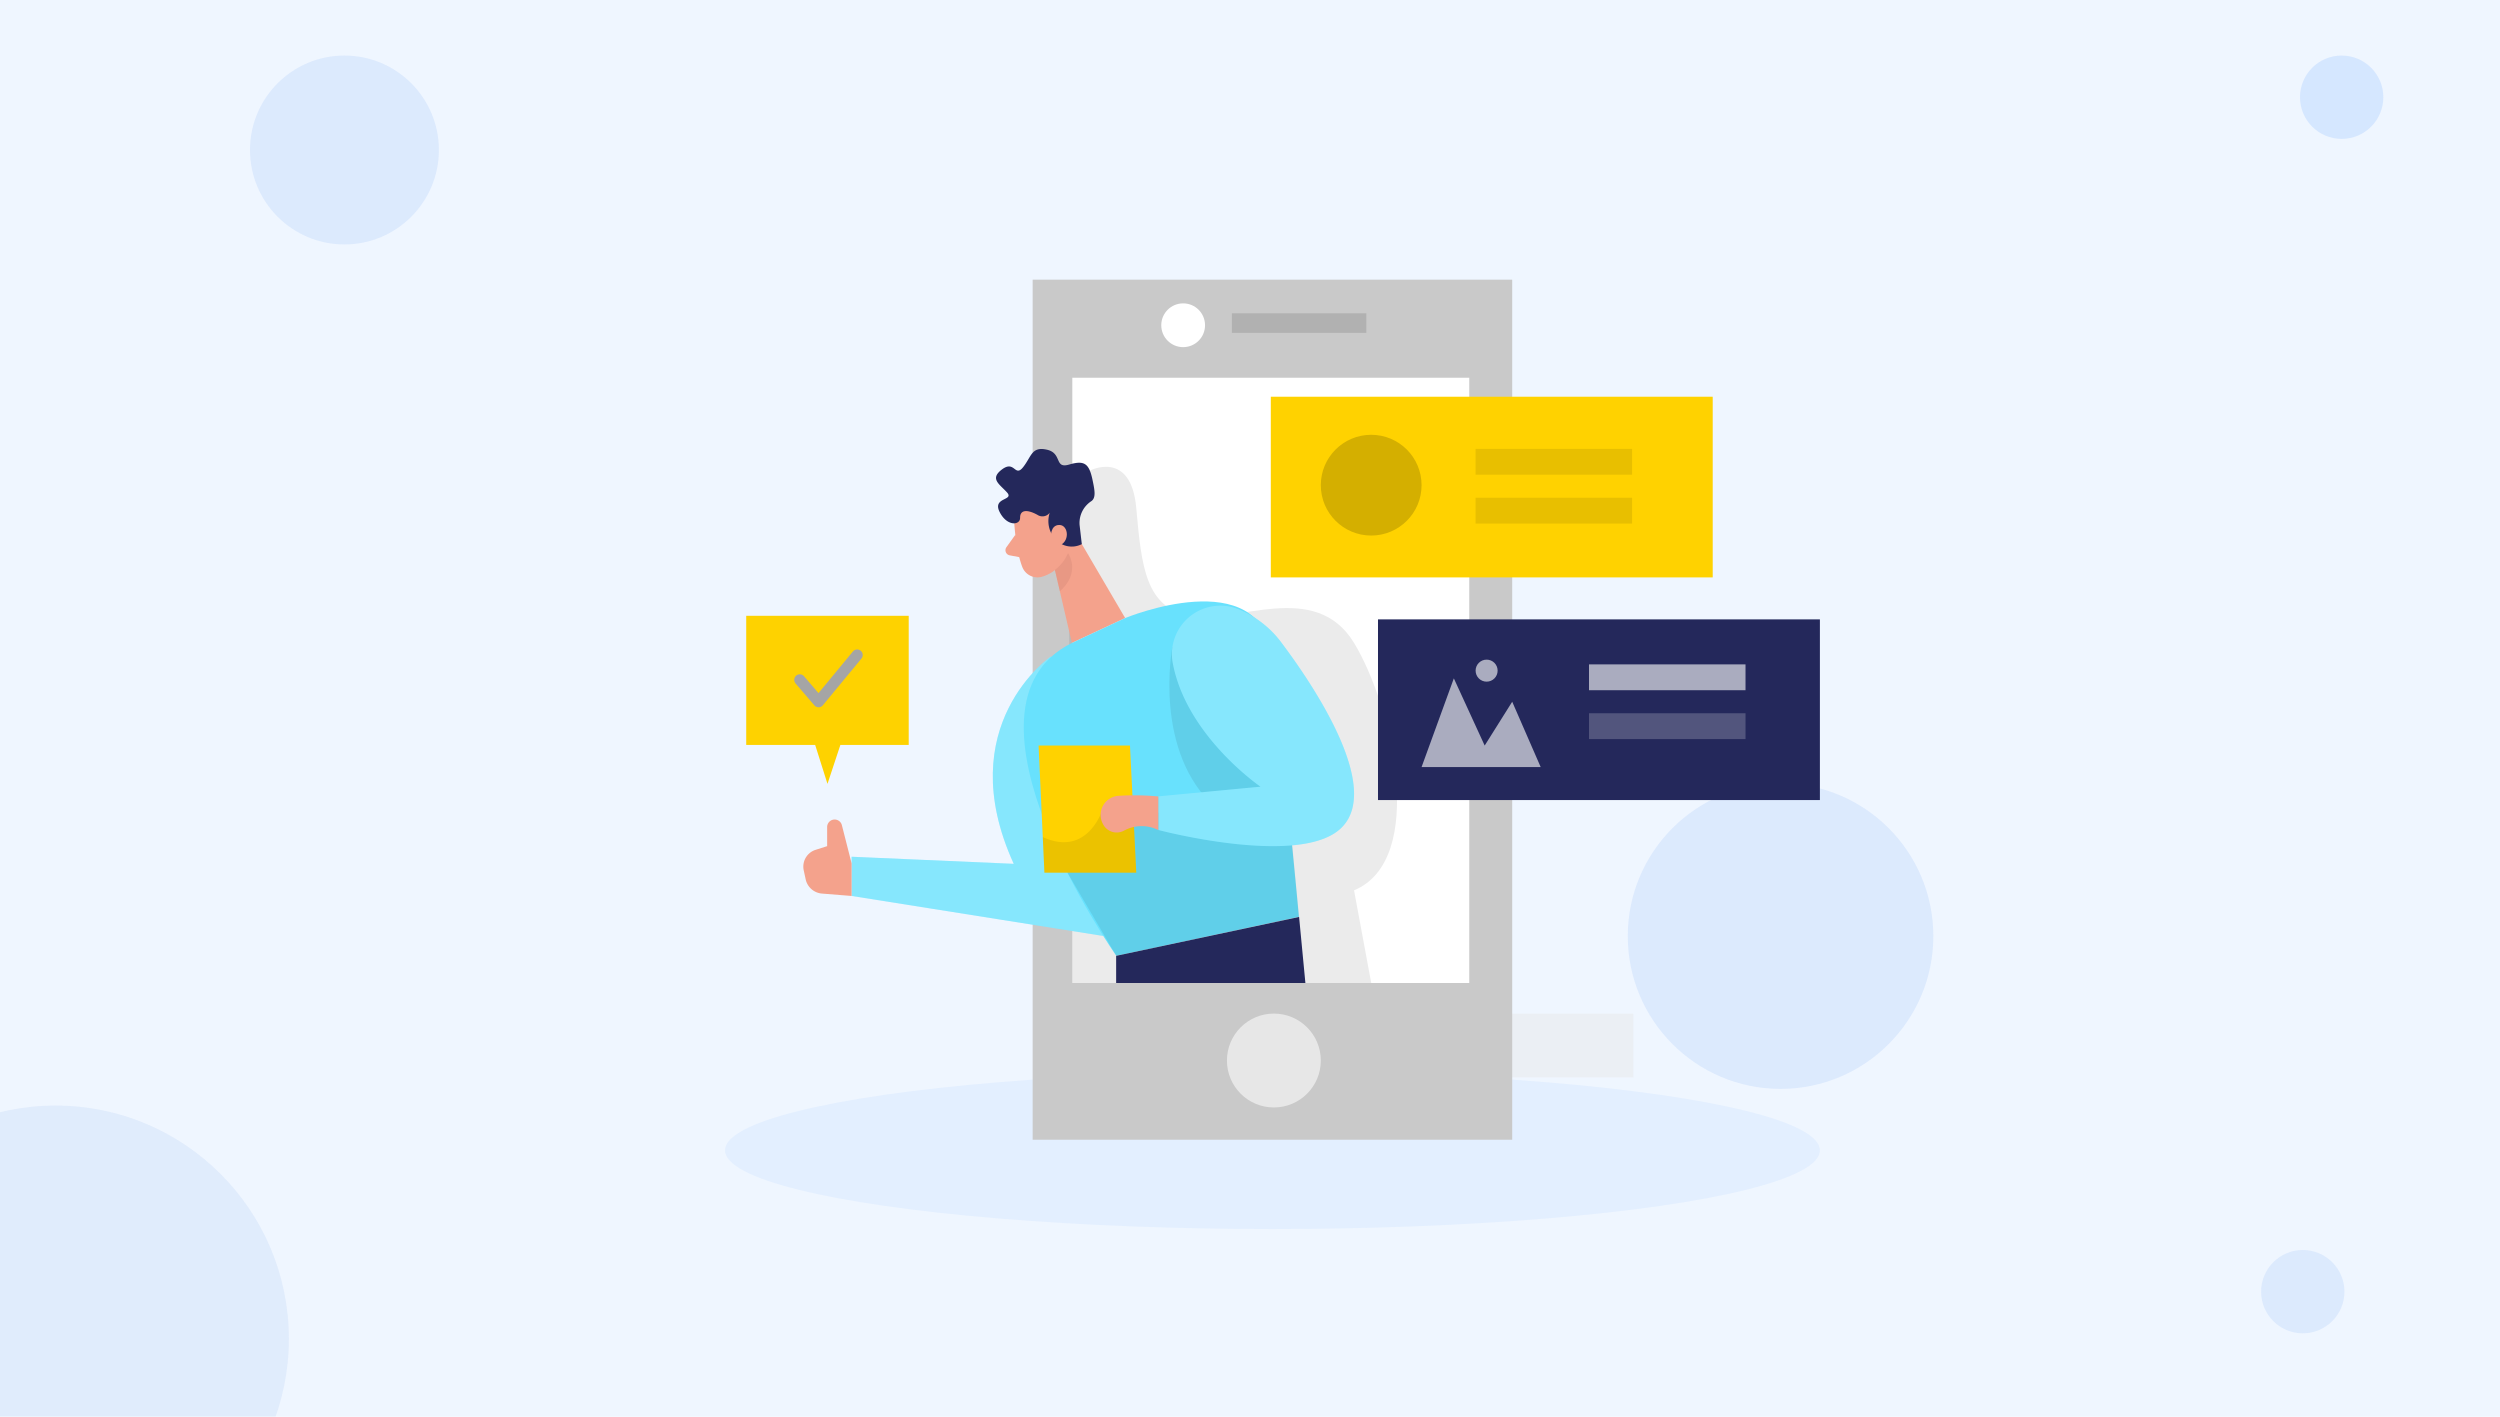 <?xml version="1.0" encoding="UTF-8"?> <svg xmlns="http://www.w3.org/2000/svg" xmlns:xlink="http://www.w3.org/1999/xlink" width="450" height="255" viewBox="0 0 450 255"><defs><clipPath id="clip-path"><rect id="Rectangle_32" data-name="Rectangle 32" width="450" height="255" transform="translate(221 610)" fill="#d3edf5"></rect></clipPath></defs><g id="Mobile_EDI:_Know_the_Potentials" data-name="Mobile EDI: Know the Potentials" transform="translate(-687 -908)"><rect id="Rectangle_31" data-name="Rectangle 31" width="450" height="255" transform="translate(687 908)" fill="#eff6ff"></rect><circle id="Ellipse_15" data-name="Ellipse 15" cx="7.5" cy="7.5" r="7.5" transform="translate(1101 918)" fill="#c6deff" opacity="0.63"></circle><g id="Mask_Group_6" data-name="Mask Group 6" transform="translate(466 298)" opacity="0.634" clip-path="url(#clip-path)"><circle id="Ellipse_16" data-name="Ellipse 16" cx="42" cy="42" r="42" transform="translate(189 809)" fill="#d8e6fa"></circle></g><circle id="Ellipse_17" data-name="Ellipse 17" cx="17" cy="17" r="17" transform="translate(732 918)" fill="#d1e3fc" opacity="0.63"></circle><circle id="Ellipse_18" data-name="Ellipse 18" cx="27.5" cy="27.5" r="27.5" transform="translate(980 1049)" fill="#d1e3fc" opacity="0.63"></circle><circle id="Ellipse_19" data-name="Ellipse 19" cx="7.5" cy="7.5" r="7.5" transform="translate(1094 1133)" fill="#d1e3fc" opacity="0.63"></circle><g id="Mobile_Testing_Two_Color" data-name="Mobile Testing_Two Color" transform="translate(739.63 912.01)"><ellipse id="Ellipse_38" data-name="Ellipse 38" cx="98.541" cy="14.166" rx="98.541" ry="14.166" transform="translate(77.87 188.888)" fill="#d5e7ff" opacity="0.45"></ellipse><path id="Path_15876" data-name="Path 15876" d="M146.42,107l-1.626,2.269a.938.938,0,0,0,.59,1.467l2.231.416Z" transform="translate(-16.266 -14.784)" fill="#f4a28c"></path><rect id="Rectangle_94" data-name="Rectangle 94" width="43.602" height="11.481" transform="translate(197.769 178.436)" fill="#e6e6e6" opacity="0.43"></rect><rect id="Rectangle_95" data-name="Rectangle 95" width="86.318" height="154.811" transform="translate(133.248 46.33)" fill="#c9c9c9"></rect><rect id="Rectangle_96" data-name="Rectangle 96" width="71.449" height="108.947" transform="translate(140.387 63.982)" fill="#fff"></rect><path id="Path_15877" data-name="Path 15877" d="M146.6,100.3s.1,5.831,1.513,9.575a2.927,2.927,0,0,0,3.782,1.724,6.6,6.6,0,0,0,4.538-5.37l1.2-5.249a5.226,5.226,0,0,0-2.874-5.294C151.188,93.648,146.355,96.749,146.6,100.3Z" transform="translate(-16.746 -11.87)" fill="#f4a28c"></path><path id="Path_15878" data-name="Path 15878" d="M163.425,91.558s7.427-3.865,8.372,6.724,1.664,17.963,9.749,19.445,22.463-6.671,29.451,4.84,13.205,39.041,0,44.54l3.093,16.677h-53.8V167.107l-.756-60.687Z" transform="translate(-19.899 -10.854)" opacity="0.08"></path><path id="Path_15879" data-name="Path 15879" d="M159.217,104.79,169,121.482l-9.59,4.477-3.154-13.531Z" transform="translate(-19.102 -14.246)" fill="#f4a28c"></path><path id="Path_15880" data-name="Path 15880" d="M157.416,100.3l.4,3.456a3.963,3.963,0,0,1-4.924-1.074,4.863,4.863,0,0,1-.552-5.294,1.625,1.625,0,0,1-2.5,1.1c-1.951-1.066-3.146-.87-3.131.522s-2.39,1.581-3.7-1.074,2.7-1.989,1.339-3.494-3.169-2.45-.877-4.152,2.269,1.513,3.782-.393,1.513-3.782,4.3-3.139,1.271,3.464,3.963,2.677,3.577-.272,4.205,2.64c.4,1.9.7,3.3-.174,3.933A4.689,4.689,0,0,0,157.416,100.3Z" transform="translate(-15.721 -9.82)" fill="#24285b"></path><path id="Path_15881" data-name="Path 15881" d="M155.438,106.979s-.189-2.269,1.513-2.269,1.989,3.229-.257,3.782Z" transform="translate(-18.9 -14.226)" fill="#f4a28c"></path><path id="Path_15882" data-name="Path 15882" d="M143.872,136s-18.091,12.373-6.686,37.332L108,172.054v7.056l45.266,7.2S157.561,156.632,143.872,136Z" transform="translate(-7.342 -21.851)" fill="#68e1fd"></path><path id="Path_15883" data-name="Path 15883" d="M143.872,136s-18.091,12.373-6.686,37.332L108,172.054v7.056l45.266,7.2S157.561,156.632,143.872,136Z" transform="translate(-7.342 -21.851)" fill="#fff" opacity="0.2"></path><path id="Path_15884" data-name="Path 15884" d="M156.38,114.425a7.147,7.147,0,0,0,2.36-3.025s2.435,3.4-1.46,6.875Z" transform="translate(-19.132 -15.856)" fill="#ce8172" opacity="0.31"></path><path id="Path_15885" data-name="Path 15885" d="M167.228,125.9s24.437-10.127,26.471,6.89,4.8,46.892,4.8,46.892L165.632,186.7s-31.417-44.774-7.964-56.331Z" transform="translate(-17.326 -18.66)" fill="#68e1fd"></path><path id="Path_15886" data-name="Path 15886" d="M178.253,133.76s-3.661,19.029,8.062,29.179l-18.152,1.127-8.8,10.309,8.8,14.975,32.9-7-1.218-12.857-1.24-16.253Z" transform="translate(-19.858 -21.305)" opacity="0.08"></path><path id="Path_15887" data-name="Path 15887" d="M152.5,157.21h16.45l1.134,22.879H153.551Z" transform="translate(-18.186 -27.02)" fill="#ffd200"></path><path id="Path_15888" data-name="Path 15888" d="M183.579,134.138a8.713,8.713,0,0,1,11.829-9.59,18.227,18.227,0,0,1,7.775,6.051c7.314,9.749,18.152,27.144,10.339,33.694s-32.522,0-32.522,0v-6.051l18.4-1.74S185.984,147.343,183.579,134.138Z" transform="translate(-25.131 -18.907)" fill="#68e1fd"></path><path id="Path_15889" data-name="Path 15889" d="M164.285,172.34s-2.632,8.758-10.785,5.037l.295,6.4h16.533l-.408-8.236Z" transform="translate(-18.43 -30.706)" opacity="0.08"></path><path id="Path_15890" data-name="Path 15890" d="M183.579,134.138a8.713,8.713,0,0,1,11.829-9.59,18.227,18.227,0,0,1,7.775,6.051c7.314,9.749,18.152,27.144,10.339,33.694s-32.522,0-32.522,0v-6.051l18.4-1.74S185.984,147.343,183.579,134.138Z" transform="translate(-25.131 -18.907)" fill="#fff" opacity="0.2"></path><path id="Path_15891" data-name="Path 15891" d="M177.654,169.262a43.962,43.962,0,0,0-7.253-.113,3.441,3.441,0,0,0-2.783,4.939l.045.083a2.761,2.761,0,0,0,3.782,1.256,6.64,6.64,0,0,1,6.209-.113Z" transform="translate(-21.785 -29.905)" fill="#f4a28c"></path><path id="Path_15892" data-name="Path 15892" d="M170.96,205l32.93-7,1.134,11.889H170.96Z" transform="translate(-22.684 -36.959)" fill="#24285b"></path><rect id="Rectangle_97" data-name="Rectangle 97" width="79.542" height="32.522" transform="translate(176.116 67.401)" fill="#ffd200"></rect><rect id="Rectangle_98" data-name="Rectangle 98" width="79.542" height="32.522" transform="translate(195.409 107.478)" fill="#24285b"></rect><circle id="Ellipse_39" data-name="Ellipse 39" cx="8.448" cy="8.448" r="8.448" transform="translate(168.22 178.436)" fill="#fff" opacity="0.56"></circle><rect id="Rectangle_99" data-name="Rectangle 99" width="24.202" height="3.532" transform="translate(169.105 52.381)" opacity="0.12"></rect><circle id="Ellipse_40" data-name="Ellipse 40" cx="3.94" cy="3.94" r="3.94" transform="translate(156.398 50.596)" fill="#fff"></circle><path id="Path_15893" data-name="Path 15893" d="M105.2,182.7l-1.747-6.867a1.346,1.346,0,0,0-2.224-.658h0a1.361,1.361,0,0,0-.431.991v3.441l-2.065.658a3.169,3.169,0,0,0-2.148,3.7l.348,1.611a3.267,3.267,0,0,0,2.919,2.564l5.347.431Z" transform="translate(-4.543 -31.309)" fill="#f4a28c"></path><path id="Path_15894" data-name="Path 15894" d="M82.92,126.33v23.242H95.331l2.216,7.011,2.322-7.011h12.3V126.33Z" transform="translate(-1.231 -19.495)" fill="#fed200"></path><path id="Path_15895" data-name="Path 15895" d="M95.67,140.13l3.381,3.94L106,135.66" transform="translate(-4.338 -21.768)" fill="none" stroke="#a5a5a5" stroke-linecap="round" stroke-linejoin="round" stroke-width="2"></path><circle id="Ellipse_41" data-name="Ellipse 41" cx="9.068" cy="9.068" r="9.068" transform="translate(185.116 74.253)" opacity="0.17"></circle><rect id="Rectangle_100" data-name="Rectangle 100" width="28.173" height="4.651" transform="translate(212.971 76.787)" opacity="0.09"></rect><rect id="Rectangle_101" data-name="Rectangle 101" width="28.173" height="4.651" transform="translate(212.971 85.583)" opacity="0.09"></rect><rect id="Rectangle_102" data-name="Rectangle 102" width="28.173" height="4.651" transform="translate(233.391 115.578)" fill="#fff" opacity="0.61"></rect><rect id="Rectangle_103" data-name="Rectangle 103" width="28.173" height="4.651" transform="translate(233.391 124.374)" fill="#fff" opacity="0.21"></rect><path id="Path_15896" data-name="Path 15896" d="M243.65,157.186l5.809-15.966,5.551,12.094,4.954-7.888,5.128,11.761Z" transform="translate(-40.398 -23.123)" fill="#fff" opacity="0.61"></path><circle id="Ellipse_42" data-name="Ellipse 42" cx="1.982" cy="1.982" r="1.982" transform="translate(212.979 114.724)" fill="#fff" opacity="0.61"></circle></g></g></svg> 